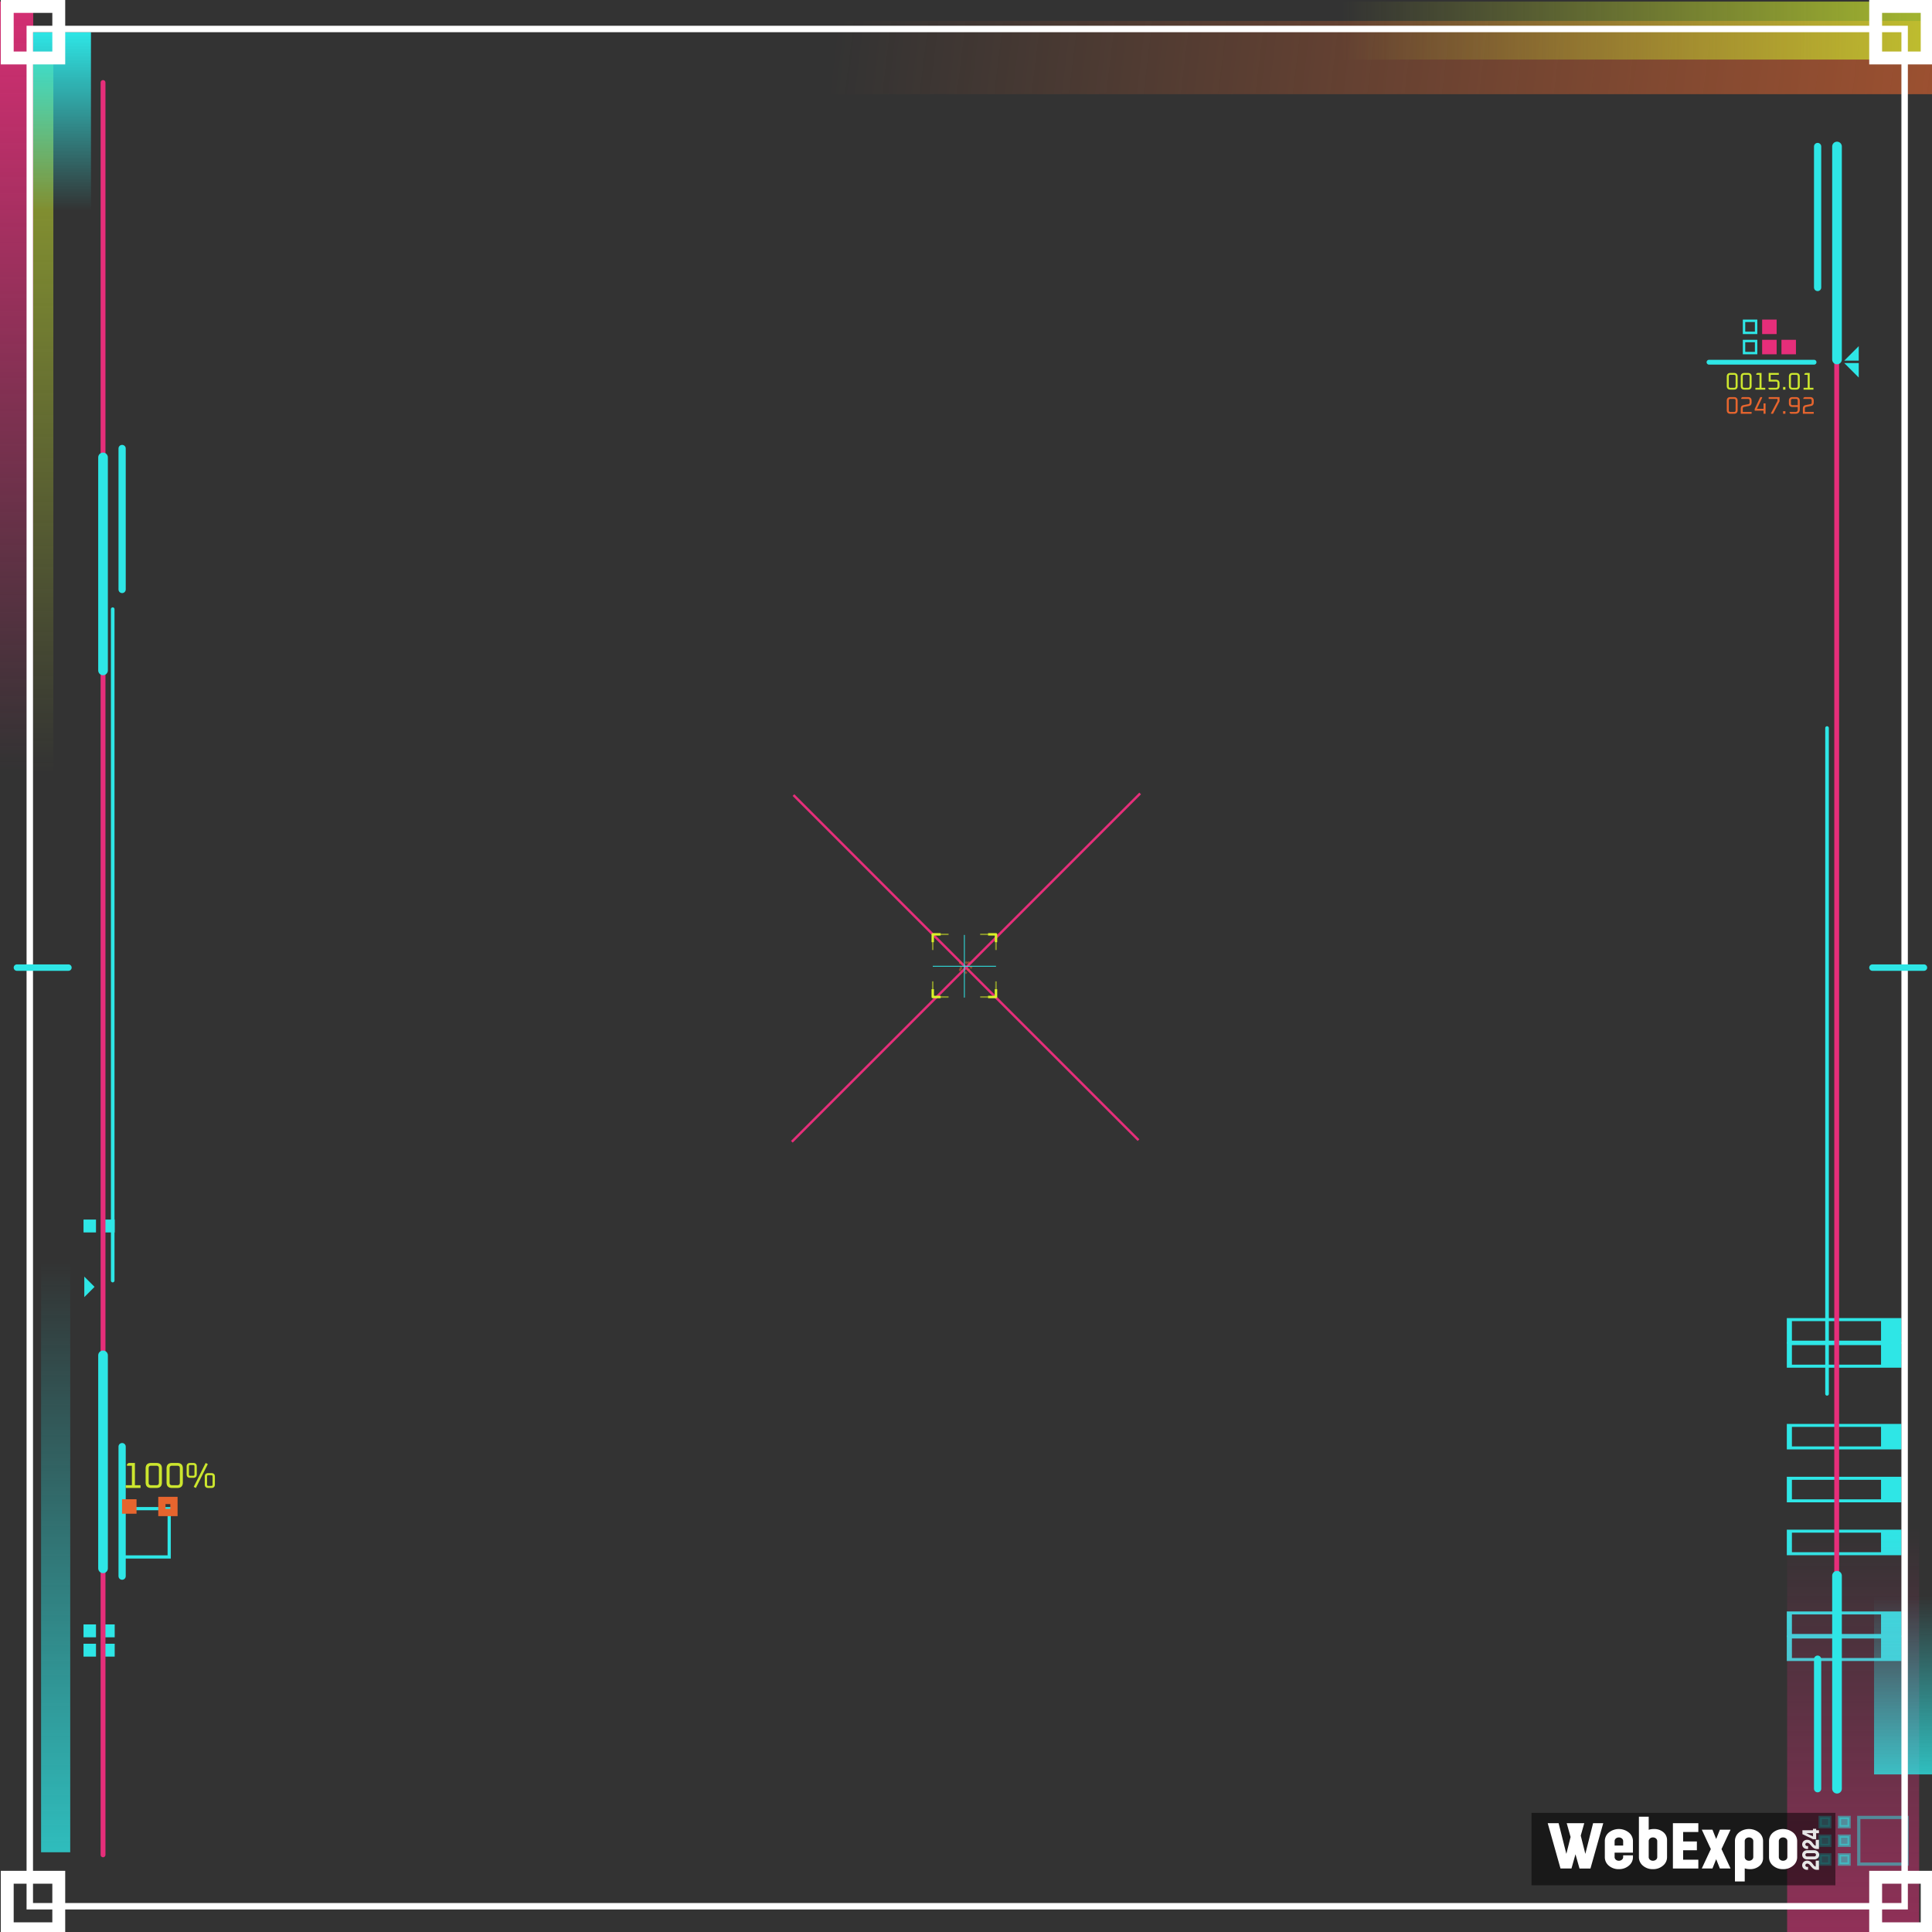 <svg xmlns="http://www.w3.org/2000/svg" xmlns:xlink="http://www.w3.org/1999/xlink" width="2400" height="2400" viewBox="0 0 2400 2400">
  <rect x="0" y="0" width="2400" height="2400" fill="#333333" stroke="none"/>
  <defs>
    <linearGradient id="linear-gradient" x1="-0.112" y1="0.5" x2="1" y2="0.5" gradientUnits="objectBoundingBox">
      <stop offset="0" stop-color="#e62e7a"/>
      <stop offset="1" stop-color="#e62e7a" stop-opacity="0"/>
    </linearGradient>
    <linearGradient id="linear-gradient-2" x1="-0.557" y1="0.5" x2="1" y2="0.5" gradientUnits="objectBoundingBox">
      <stop offset="0" stop-color="#cce62e"/>
      <stop offset="1" stop-color="#cce62e" stop-opacity="0"/>
    </linearGradient>
    <linearGradient id="linear-gradient-3" x1="-0.3" y1="0.5" x2="1" y2="0.5" gradientUnits="objectBoundingBox">
      <stop offset="0" stop-color="#2ee6e6"/>
      <stop offset="1" stop-color="#2ee6e6" stop-opacity="0"/>
    </linearGradient>
    <linearGradient id="linear-gradient-4" x1="-0.495" y1="0.5" x2="1" y2="0.5" gradientUnits="objectBoundingBox">
      <stop offset="0" stop-color="#e62e7a" stop-opacity="0.788"/>
      <stop offset="1" stop-color="#e62e7a" stop-opacity="0"/>
    </linearGradient>
    <linearGradient id="linear-gradient-5" x1="-0.28" xlink:href="#linear-gradient-3"/>
    <linearGradient id="linear-gradient-6" x1="1.728" y1="0.578" x2="0" y2="0.564" gradientUnits="objectBoundingBox">
      <stop offset="0" stop-color="#e6652e"/>
      <stop offset="1" stop-color="#e6652e" stop-opacity="0"/>
    </linearGradient>
    <linearGradient id="linear-gradient-7" x1="0" xlink:href="#linear-gradient-3"/>
    <linearGradient id="linear-gradient-8" x1="1.364" x2="0" xlink:href="#linear-gradient-2"/>
  </defs>
  <g id="Group_1454" data-name="Group 1454" transform="translate(108.651 242.395)">
    <path id="Path_3107" data-name="Path 3107" d="M2240.7,1396.867V1395h12.653v1.867Zm-126.533,0H2111V1395h3.163Zm0,28v1.867H2111v-1.867Zm126.533,0h12.653v1.867H2240.7Zm0-26.133H2114.163V1395H2240.7Zm-123.37-1.867v28H2111v-28ZM2114.163,1423H2240.7v3.733H2114.163Zm113.88,1.867v-28h25.306v28Z" transform="translate(0)" fill="#2ee6e6"/>
    <path id="Path_3108" data-name="Path 3108" d="M2240.7,1444.867V1443h12.653v1.867Zm-126.533,0H2111V1443h3.163Zm0,28v1.867H2111v-1.867Zm126.533,0h12.653v1.867H2240.7Zm0-26.133H2114.163V1443H2240.7Zm-123.37-1.867v28H2111v-28ZM2114.163,1471H2240.7v3.733H2114.163Zm113.88,1.867v-28h25.306v28Z" transform="translate(0 -18.133)" fill="#2ee6e6"/>
    <path id="Path_3109" data-name="Path 3109" d="M2240.7,1492.867V1491h12.653v1.867Zm-126.533,0H2111V1491h3.163Zm0,28v1.867H2111v-1.867Zm126.533,0h12.653v1.867H2240.7Zm0-26.133H2114.163V1491H2240.7Zm-123.37-1.867v28H2111v-28ZM2114.163,1519H2240.7v3.733H2114.163Zm113.88,1.867v-28h25.306v28Z" transform="translate(0 35.412)" fill="#2ee6e6"/>
    <path id="Path_3110" data-name="Path 3110" d="M2240.7,1540.867V1539h12.653v1.867Zm-126.533,0H2111V1539h3.163Zm0,28v1.867H2111v-1.867Zm126.533,0h12.653v1.867H2240.7Zm0-26.133H2114.163V1539H2240.7Zm-123.37-1.867v28H2111v-28ZM2114.163,1567H2240.7v3.733H2114.163Zm113.88,1.867v-28h25.306v28Z" transform="translate(0 53.118)" fill="#2ee6e6"/>
    <path id="Path_3111" data-name="Path 3111" d="M2240.7,1588.867V1587h12.653v1.867Zm-126.533,0H2111V1587h3.163Zm0,28v1.867H2111v-1.867Zm126.533,0h12.653v1.867H2240.7Zm0-26.133H2114.163V1587H2240.7Zm-123.37-1.867v28H2111v-28ZM2114.163,1615H2240.7v3.733H2114.163Zm113.88,1.867v-28h25.306v28Z" transform="translate(0 70.823)" fill="#2ee6e6"/>
    <path id="Path_3112" data-name="Path 3112" d="M2240.7,1636.867V1635h12.653v1.867Zm-126.533,0H2111V1635h3.163Zm0,28v1.867H2111v-1.867Zm126.533,0h12.653v1.867H2240.7Zm0-26.133H2114.163V1635H2240.7Zm-123.37-1.867v28H2111v-28ZM2114.163,1663H2240.7v3.733H2114.163Zm113.88,1.867v-28h25.306v28Z" transform="translate(0 124.368)" fill="#2ee6e6"/>
    <path id="Path_3113" data-name="Path 3113" d="M2240.7,1684.867V1683h12.653v1.867Zm-126.533,0H2111V1683h3.163Zm0,28v1.867H2111v-1.867Zm126.533,0h12.653v1.867H2240.7Zm0-26.133H2114.163V1683H2240.7Zm-123.37-1.867v28H2111v-28ZM2114.163,1711H2240.7v3.733H2114.163Zm113.88,1.867v-28h25.306v28Z" transform="translate(0 106.235)" fill="#2ee6e6"/>
  </g>
  <g id="Group_1440" data-name="Group 1440" transform="translate(0 151.732)">
    <rect id="Rectangle_45328" data-name="Rectangle 45328" width="957.553" height="41.249" transform="translate(41.249 -149.732) rotate(90)" fill="url(#linear-gradient)"/>
    <rect id="Rectangle_45329" data-name="Rectangle 45329" width="882.376" height="25.016" transform="translate(66.265 -74.556) rotate(90)" fill="url(#linear-gradient-2)"/>
    <rect id="Rectangle_45330" data-name="Rectangle 45330" width="11.49" height="12" transform="translate(105.754 1892.179)" fill="#2ee6e6" stroke="#2ee6e6" stroke-width="4"/>
    <rect id="Rectangle_45331" data-name="Rectangle 45331" width="11.49" height="12" transform="translate(105.754 1868.179)" fill="#2ee6e6" stroke="#2ee6e6" stroke-width="4"/>
    <rect id="Rectangle_45332" data-name="Rectangle 45332" width="11.49" height="12" transform="translate(105.754 1365.24)" fill="#2ee6e6" stroke="#2ee6e6" stroke-width="4"/>
    <rect id="Rectangle_45333" data-name="Rectangle 45333" width="57.959" height="60" transform="translate(152.223 1722.366)" fill="none" stroke="#2ee6e6" stroke-width="4"/>
    <rect id="Rectangle_45334" data-name="Rectangle 45334" width="11.49" height="12" transform="translate(128.988 1892.179)" fill="#2ee6e6" stroke="#2ee6e6" stroke-width="4"/>
    <rect id="Rectangle_45335" data-name="Rectangle 45335" width="11.49" height="12" transform="translate(128.988 1868.179)" fill="#2ee6e6" stroke="#2ee6e6" stroke-width="4"/>
    <rect id="Rectangle_45336" data-name="Rectangle 45336" width="11.49" height="12" transform="translate(128.988 1365.24)" fill="#2ee6e6" stroke="#2ee6e6" stroke-width="4"/>
    <path id="Path_3079" data-name="Path 3079" d="M128,2646.156V444.48" transform="translate(0 -493.729)" fill="none" stroke="#e62e7a" stroke-linecap="round" stroke-linejoin="round" stroke-width="6"/>
    <path id="Path_3080" data-name="Path 3080" d="M140,1737.63V903.57" transform="translate(0 -298.585)" fill="none" stroke="#2ee6e6" stroke-linecap="round" stroke-linejoin="round" stroke-width="4.5"/>
    <path id="Path_3081" data-name="Path 3081" d="M128,444.54V180" transform="translate(0 1351.955)" fill="none" stroke="#2ee6e6" stroke-linecap="round" stroke-linejoin="round" stroke-width="12"/>
    <path id="Path_3082" data-name="Path 3082" d="M128,2220V1955.46" transform="translate(0 -1538.96)" fill="none" stroke="#2ee6e6" stroke-linecap="round" stroke-linejoin="round" stroke-width="12"/>
    <path id="Path_3083" data-name="Path 3083" d="M151.7,340.89V180" transform="translate(0 1465.322)" fill="none" stroke="#2ee6e6" stroke-linecap="round" stroke-linejoin="round" stroke-width="9"/>
    <path id="Path_3084" data-name="Path 3084" d="M151.7,2220V2044.89" transform="translate(0 -1639.477)" fill="none" stroke="#2ee6e6" stroke-linecap="round" stroke-linejoin="round" stroke-width="9"/>
    <path id="Path_3085" data-name="Path 3085" d="M104.727,1330.46l12.727-12.73L104.727,1305v25.46Z" transform="translate(0 129.128)" fill="#2ee6e6"/>
  </g>
  <path id="Path_3074" data-name="Path 3074" d="M0,0H733.575V36.2H0Z" transform="translate(51.035 2300.96) rotate(-90)" fill="url(#linear-gradient-3)"/>
  <rect id="Rectangle_45290" data-name="Rectangle 45290" width="505.073" height="164" transform="translate(2220.04 2402.04) rotate(-90)" fill="url(#linear-gradient-4)"/>
  <rect id="Rectangle_45291" data-name="Rectangle 45291" width="221.74" height="72" transform="translate(2328.04 2204.24) rotate(-90)" fill="url(#linear-gradient-5)"/>
  <rect id="Rectangle_45293" data-name="Rectangle 45293" width="12" height="11.49" transform="translate(2261.04 2257.69)" fill="#2ee6e6" stroke="#2ee6e6" stroke-width="4" opacity="0.5"/>
  <rect id="Rectangle_45294" data-name="Rectangle 45294" width="12" height="11.49" transform="translate(2261.04 2280.92)" fill="#2ee6e6" stroke="#2ee6e6" stroke-width="4" opacity="0.5"/>
  <rect id="Rectangle_45295" data-name="Rectangle 45295" width="12" height="11.49" transform="translate(2261.04 2304.16)" fill="#2ee6e6" stroke="#2ee6e6" stroke-width="4" opacity="0.5"/>
  <rect id="Rectangle_45296" data-name="Rectangle 45296" width="60" height="57.959" transform="translate(2309.04 2257.69)" fill="none" stroke="#2ee6e6" stroke-width="4" opacity="0.5"/>
  <rect id="Rectangle_45297" data-name="Rectangle 45297" width="12" height="11.49" transform="translate(2285.04 2257.69)" fill="#2ee6e6" stroke="#2ee6e6" stroke-width="4" opacity="0.5"/>
  <rect id="Rectangle_45298" data-name="Rectangle 45298" width="12" height="11.49" transform="translate(2285.04 2280.92)" fill="#2ee6e6" stroke="#2ee6e6" stroke-width="4" opacity="0.5"/>
  <rect id="Rectangle_45299" data-name="Rectangle 45299" width="12" height="11.49" transform="translate(2285.04 2304.16)" fill="#2ee6e6" stroke="#2ee6e6" stroke-width="4" opacity="0.5"/>
  <rect id="Rectangle_45300" data-name="Rectangle 45300" width="1369.967" height="91" transform="translate(1030.073 26)" fill="url(#linear-gradient-6)"/>
  <rect id="Rectangle_45301" data-name="Rectangle 45301" width="221.739" height="72" transform="translate(113 40) rotate(90)" fill="url(#linear-gradient-7)"/>
  <rect id="Rectangle_45302" data-name="Rectangle 45302" width="735.03" height="72" transform="translate(1664.97 2)" fill="url(#linear-gradient-8)"/>
  <rect id="Rectangle_45314" data-name="Rectangle 45314" width="2329" height="2332" transform="translate(37 36)" fill="none" stroke="#fff" stroke-width="8"/>
  <rect id="Rectangle_45315" data-name="Rectangle 45315" width="64" height="64" transform="translate(9 8)" fill="none" stroke="#fff" stroke-width="16"/>
  <rect id="Rectangle_45316" data-name="Rectangle 45316" width="64" height="64" transform="translate(9 2332)" fill="none" stroke="#fff" stroke-width="16"/>
  <rect id="Rectangle_45317" data-name="Rectangle 45317" width="64" height="64" transform="translate(2330 8)" fill="none" stroke="#fff" stroke-width="16"/>
  <rect id="Rectangle_45318" data-name="Rectangle 45318" width="64" height="64" transform="translate(2330 2332)" fill="none" stroke="#fff" stroke-width="16"/>
  <path id="Path_3004" data-name="Path 3004" d="M2390,1200h-64" transform="translate(0 2)" fill="none" stroke="#2ee6e6" stroke-linecap="round" stroke-width="8"/>
  <path id="Path_3005" data-name="Path 3005" d="M85,1200H21" transform="translate(0 2)" fill="none" stroke="#2ee6e6" stroke-linecap="round" stroke-width="8"/>
  <path id="Path_3017" data-name="Path 3017" d="M2269.61,1729.5V902.37" transform="translate(0 2)" fill="none" stroke="#2ee6e6" stroke-linecap="round" stroke-linejoin="round" stroke-width="4.5"/>
  <path id="Path_3018" data-name="Path 3018" d="M2281.61,1985.52V413.31" transform="translate(0 2)" fill="none" stroke="#e62e7a" stroke-linecap="round" stroke-linejoin="round" stroke-width="6"/>
  <path id="Path_3026" data-name="Path 3026" d="M2282,2220V1955.46" transform="translate(0 2)" fill="none" stroke="#2ee6e6" stroke-linecap="round" stroke-linejoin="round" stroke-width="12"/>
  <path id="Path_3027" data-name="Path 3027" d="M2282,444.541V180" transform="translate(0 2)" fill="none" stroke="#2ee6e6" stroke-linecap="round" stroke-linejoin="round" stroke-width="12"/>
  <path id="Path_3028" data-name="Path 3028" d="M2257.91,2220V2059.11" transform="translate(0 2)" fill="none" stroke="#2ee6e6" stroke-linecap="round" stroke-linejoin="round" stroke-width="9"/>
  <g id="Group_1428" data-name="Group 1428" transform="translate(0 2)">
    <path id="Path_3029" data-name="Path 3029" d="M2257.91,355.11V180" fill="none" stroke="#2ee6e6" stroke-linecap="round" stroke-linejoin="round" stroke-width="9"/>
  </g>
  <rect id="Rectangle_45325" data-name="Rectangle 45325" width="221.74" height="39.04" transform="translate(2198 2357.23) rotate(-90)" fill="url(#linear-gradient-5)"/>
  <g id="Group_1432" data-name="Group 1432" transform="translate(0 -869)">
    <path id="Path_3064" data-name="Path 3064" d="M2123,1318.95h130.5" fill="none" stroke="#2ee6e6" stroke-linecap="round" stroke-linejoin="round" stroke-width="6"/>
    <path id="Path_3065" data-name="Path 3065" d="M2213,1309.11h18v-18h-18Z" fill="#e62e7a"/>
    <path id="Path_3066" data-name="Path 3066" d="M2145.06,1348.41v-11.52q0-4.59,4.59-4.59h4.32q4.59,0,4.59,4.59v11.52q0,4.59-4.59,4.59h-4.32Q2145.06,1353,2145.06,1348.41Zm2.52.27a1.8,1.8,0,0,0,2.04,2.04H2154a1.8,1.8,0,0,0,2.04-2.04v-12.06a1.8,1.8,0,0,0-2.04-2.04h-4.38a1.8,1.8,0,0,0-2.04,2.04Zm14.83-.27v-11.52q0-4.59,4.59-4.59h4.32q4.59,0,4.59,4.59v11.52q0,4.59-4.59,4.59H2167Q2162.41,1353,2162.41,1348.41Zm2.52.27a1.8,1.8,0,0,0,2.04,2.04h4.38a1.8,1.8,0,0,0,2.04-2.04v-12.06a1.8,1.8,0,0,0-2.04-2.04h-4.38a1.8,1.8,0,0,0-2.04,2.04Zm15.66,4.32v-2.28h5.13v-16.14h-4.08v-1.23l1.35-1.05h5.25v18.42h4.65V1353Zm16.21-1.05v-1.23h9.24a1.8,1.8,0,0,0,2.04-2.04v-3.66a1.8,1.8,0,0,0-2.04-2.04h-8.94V1332.3h12.6v2.28h-10.08v6.12h6.39q4.59,0,4.59,4.59v3.12q0,4.59-4.59,4.59h-7.86Zm18.18,1.05v-3.24h2.91V1353Zm7.25-4.59v-11.52q0-4.59,4.59-4.59h4.32q4.59,0,4.59,4.59v11.52q0,4.59-4.59,4.59h-4.32Q2222.23,1353,2222.23,1348.41Zm2.52.27a1.8,1.8,0,0,0,2.04,2.04h4.38a1.8,1.8,0,0,0,2.04-2.04v-12.06a1.8,1.8,0,0,0-2.04-2.04h-4.38a1.8,1.8,0,0,0-2.04,2.04Zm15.67,4.32v-2.28h5.13v-16.14h-4.08v-1.23l1.35-1.05h5.25v18.42h4.65V1353Z" fill="#cce62e"/>
    <path id="Path_3067" data-name="Path 3067" d="M2145.06,1378.41v-11.52q0-4.59,4.59-4.59h4.32q4.59,0,4.59,4.59v11.52q0,4.59-4.59,4.59h-4.32Q2145.06,1383,2145.06,1378.41Zm2.52.27a1.8,1.8,0,0,0,2.04,2.04H2154a1.8,1.8,0,0,0,2.04-2.04v-12.06a1.8,1.8,0,0,0-2.04-2.04h-4.38a1.8,1.8,0,0,0-2.04,2.04Zm14.83,4.32v-6.3q0-3.78,3.3-4.44l6.15-1.23a1.8,1.8,0,0,0,1.53-2.01v-2.4a1.8,1.8,0,0,0-2.04-2.04h-8.34v-1.23l1.35-1.05h6.96q4.59,0,4.59,4.59v1.95q0,3.78-3.3,4.44l-6.15,1.23a1.8,1.8,0,0,0-1.53,2.01v4.2h10.98V1383Zm17.34-3.87v-2.1l6.93-14.73h2.1l.33.6-6.57,13.95h8.19v-6.75h2.52V1383h-2.52v-3.87Zm17.35-14.55v-2.28h13.5v5.25l-8.1,15.45h-2.25l-.33-.6,8.16-15.42v-2.4Zm17.88,18.42v-3.24h2.91V1383Zm7.25-12.99v-3.12q0-4.59,4.59-4.59h4.32q4.59,0,4.59,4.59v10.59q0,5.52-5.52,5.52h-5.73l-1.35-1.05v-1.23h7.2a2.546,2.546,0,0,0,2.88-2.88v-3.24h-6.39Q2222.23,1374.6,2222.23,1370.01Zm2.52.27a1.8,1.8,0,0,0,2.04,2.04h6.42v-5.7a1.8,1.8,0,0,0-2.04-2.04h-4.38a1.8,1.8,0,0,0-2.04,2.04Zm14.83,12.72v-6.3q0-3.78,3.3-4.44l6.15-1.23a1.8,1.8,0,0,0,1.53-2.01v-2.4a1.8,1.8,0,0,0-2.04-2.04h-8.34v-1.23l1.35-1.05h6.96q4.59,0,4.59,4.59v1.95q0,3.78-3.3,4.44l-6.15,1.23a1.8,1.8,0,0,0-1.53,2.01v4.2h10.98V1383Z" fill="#e6652e"/>
    <path id="Path_3068" data-name="Path 3068" d="M2189,1309.11h18v-18h-18Z" fill="#e62e7a"/>
    <path id="Path_3069" data-name="Path 3069" d="M2189,1284h18v-18h-18Z" fill="#e62e7a"/>
    <path id="Path_3070" data-name="Path 3070" d="M2168,1306.11v-12h12v12Zm-3,3h18v-18h-18Z" fill="#2ee6e6"/>
    <path id="Path_3071" data-name="Path 3071" d="M2168,1281v-12h12v12Zm-3,3h18v-18h-18Z" fill="#2ee6e6"/>
    <path id="Path_3072" data-name="Path 3072" d="M2291,1320h18v18l-9-9Z" fill="#2ee6e6"/>
    <path id="Path_3073" data-name="Path 3073" d="M2309,1299v18h-18l9-9Z" fill="#2ee6e6"/>
  </g>
  <g id="Group_1433" data-name="Group 1433" transform="translate(-31.5 2192)">
    <path id="Path_3055" data-name="Path 3055" d="M0,0H377.5V90H0Z" transform="translate(1934 60)" fill="rgba(0,0,0,0.5)"/>
    <g id="Group_1434" data-name="Group 1434">
      <path id="Path_3006" data-name="Path 3006" d="M1993.62,129.12l-5-17.688-4.99,17.688h-13.62l-15.88-56.28h13.53l9.62,38.108,5.26-20.982-4.81-17.126h21.79l-4.36,15.44,5.72,22.676,9.62-38.107h12.62l-15.89,56.28h-13.62Z" fill="#fff"/>
      <path id="Path_3007" data-name="Path 3007" d="M2042.49,129.924a18.344,18.344,0,0,1-12.43-4.3,13.584,13.584,0,0,1-4.99-10.738v-19.7a13.7,13.7,0,0,1,4.99-10.772,19.907,19.907,0,0,1,24.87.043,13.677,13.677,0,0,1,5.08,10.737v14.23h-22.78v5.463a4.2,4.2,0,0,0,1.5,3.26,5.475,5.475,0,0,0,3.76,1.322,5.685,5.685,0,0,0,3.82-1.322,4.158,4.158,0,0,0,1.54-3.26v-2.092h12.16v2.092a13.527,13.527,0,0,1-5.08,10.695,18.515,18.515,0,0,1-12.44,4.339Zm-5.26-29.342h10.62V95.2a4.237,4.237,0,0,0-1.54-3.337,5.682,5.682,0,0,0-3.82-1.323,5.472,5.472,0,0,0-3.76,1.323,4.263,4.263,0,0,0-1.5,3.337Z" fill="#fff"/>
      <path id="Path_3008" data-name="Path 3008" d="M2084.84,129.924a18.344,18.344,0,0,1-12.43-4.3,13.6,13.6,0,0,1-5-10.738V64.8h12.17V81.044a20.048,20.048,0,0,1,6.63-.968,17.251,17.251,0,0,1,11.52,3.9,12.494,12.494,0,0,1,4.63,10.011v20.9a13.506,13.506,0,0,1-5.09,10.694A18.472,18.472,0,0,1,2084.84,129.924Zm-3.76-11.775a5.453,5.453,0,0,0,3.76,1.323,5.635,5.635,0,0,0,3.81-1.323,4.127,4.127,0,0,0,1.54-3.259v-19.7a4.206,4.206,0,0,0-1.54-3.337,5.636,5.636,0,0,0-3.81-1.323,5.454,5.454,0,0,0-3.76,1.323,4.263,4.263,0,0,0-1.5,3.337v19.7A4.193,4.193,0,0,0,2081.08,118.149Z" fill="#fff"/>
      <path id="Path_3009" data-name="Path 3009" d="M2109.64,129.12V72.84h31.59V83.776h-18.88v11.74h17.07v10.936h-17.07v11.74h18.88v10.936h-31.59Z" fill="#fff"/>
      <path id="Path_3010" data-name="Path 3010" d="M2145.51,129.12,2156.76,105l-11.25-24.12h13.25l4.63,11.576,4.63-11.576h13.25L2170.02,105l11.25,24.12h-13.25l-4.63-11.576-4.63,11.576Z" fill="#fff"/>
      <path id="Path_3011" data-name="Path 3011" d="M2186.71,145.2V95.11a13.6,13.6,0,0,1,4.99-10.737,20.048,20.048,0,0,1,24.87.035,13.556,13.556,0,0,1,5.08,10.694V116a12.493,12.493,0,0,1-4.63,10.011,17.265,17.265,0,0,1-11.52,3.9,19.851,19.851,0,0,1-6.63-.968v16.244h-12.16Zm13.66-27.059a5.483,5.483,0,0,0,3.77,1.322,5.677,5.677,0,0,0,3.81-1.322,4.237,4.237,0,0,0,1.54-3.337V95.11a4.17,4.17,0,0,0-1.54-3.259,5.673,5.673,0,0,0-3.81-1.323,5.48,5.48,0,0,0-3.77,1.323,4.181,4.181,0,0,0-1.5,3.259V114.8A4.263,4.263,0,0,0,2200.37,118.141Z" fill="#fff"/>
      <path id="Path_3012" data-name="Path 3012" d="M2246.48,129.924a18.344,18.344,0,0,1-12.43-4.3,13.593,13.593,0,0,1-5-10.738v-19.7a13.71,13.71,0,0,1,5-10.772,19.907,19.907,0,0,1,24.87.043A13.677,13.677,0,0,1,2264,95.188v19.7a13.525,13.525,0,0,1-5.08,10.694A18.516,18.516,0,0,1,2246.48,129.924Zm-3.76-11.775a5.453,5.453,0,0,0,3.76,1.323,5.636,5.636,0,0,0,3.81-1.323,4.135,4.135,0,0,0,1.55-3.259v-19.7a4.215,4.215,0,0,0-1.55-3.337,5.637,5.637,0,0,0-3.81-1.323,5.454,5.454,0,0,0-3.76,1.323,4.263,4.263,0,0,0-1.5,3.337v19.7A4.193,4.193,0,0,0,2242.72,118.149Z" fill="#fff"/>
    </g>
    <path id="Path_3013" data-name="Path 3013" d="M2291.07,130.779h-2.53a7.463,7.463,0,0,1-2.94-.571,7.589,7.589,0,0,1-2.26-1.426c-.6-.571-1.21-1.193-1.81-1.876s-1.12-1.3-1.58-1.876a6.387,6.387,0,0,0-1.6-1.427,3.483,3.483,0,0,0-1.86-.57,2.365,2.365,0,0,0-1.65.57,2.027,2.027,0,0,0,0,2.957,2.365,2.365,0,0,0,1.65.571h1.06v3.639h-1.06a6.489,6.489,0,0,1-4.5-1.6,5.607,5.607,0,0,1,0-8.2,6.489,6.489,0,0,1,4.5-1.6,6.926,6.926,0,0,1,3.24.752,7.915,7.915,0,0,1,2.36,1.833c.61.717,1.17,1.435,1.69,2.161a11.88,11.88,0,0,0,1.58,1.833,2.544,2.544,0,0,0,1.7.752v-7.331h3.99v11.386Z" fill="#e6e6e6"/>
    <path id="Path_3014" data-name="Path 3014" d="M2289.6,108.043a5.628,5.628,0,0,1,0,8.195,6.511,6.511,0,0,1-4.51,1.6h-8.58a6.484,6.484,0,0,1-4.5-1.6,5.606,5.606,0,0,1,0-8.195,6.484,6.484,0,0,1,4.5-1.6h8.58A6.511,6.511,0,0,1,2289.6,108.043Zm-2.85,5.576a1.937,1.937,0,0,0,.63-1.478,1.967,1.967,0,0,0-.63-1.487,2.386,2.386,0,0,0-1.66-.571h-8.58a2.361,2.361,0,0,0-1.65.571,2.037,2.037,0,0,0,0,2.965,2.365,2.365,0,0,0,1.65.57h8.58A2.391,2.391,0,0,0,2286.75,113.619Z" fill="#e6e6e6"/>
    <path id="Path_3015" data-name="Path 3015" d="M2291.07,104.887h-2.53a7.48,7.48,0,0,1-2.94-.57,7.592,7.592,0,0,1-2.26-1.427c-.6-.57-1.21-1.193-1.81-1.876s-1.12-1.3-1.58-1.876a6.379,6.379,0,0,0-1.6-1.426,3.48,3.48,0,0,0-1.86-.571,2.363,2.363,0,0,0-1.65.571,2.028,2.028,0,0,0,0,2.957,2.365,2.365,0,0,0,1.65.57h1.06v3.64h-1.06a6.484,6.484,0,0,1-4.5-1.6,5.606,5.606,0,0,1,0-8.2,6.447,6.447,0,0,1,4.5-1.6,6.921,6.921,0,0,1,3.24.752,7.911,7.911,0,0,1,2.36,1.833c.61.717,1.17,1.435,1.69,2.161a11.9,11.9,0,0,0,1.58,1.832,2.54,2.54,0,0,0,1.7.752V93.484h3.99V104.87Z" fill="#e6e6e6"/>
    <path id="Path_3016" data-name="Path 3016" d="M2287.61,92.741h-3.99l-13.09-6.294V81.614h13.09V79.79h3.99v1.824h3.46v3.64h-3.46Zm-3.99-3.536V85.254h-8.25Z" fill="#e6e6e6"/>
  </g>
  <g id="Group_1439" data-name="Group 1439" transform="translate(0 1352.404)">
    <path id="Path_3076" data-name="Path 3076" d="M153.1,1344.39v-15h15v15Z" transform="translate(0 -817.89)" fill="#e6652e" stroke="#e6652e" stroke-width="3"/>
    <path id="Path_3077" data-name="Path 3077" d="M214.6,1330.89h3v-3h-3Zm0,12v3h3v-3Zm-12,0h-3v3h3Zm0-12v-3h-3v3Zm15-3h3v-3h-3Zm-18,0v-3h-3v3Zm0,18h-3v3h3Zm18,0v3h3v-3Zm-6-15v12h6v-12Zm3,9h-12v6h12Zm-9,3v-12h-6v12Zm-3-9h12v-6h-12Zm15-9h-18v6h18Zm-21,3v18h6v-18Zm3,21h18v-6h-18Zm21-3v-18h-6v18Z" transform="translate(0 -817.89)" fill="#e6652e"/>
    <path id="Path_3078" data-name="Path 3078" d="M156.14,1300v-3.42h7.7v-24.21h-6.12v-1.85l2.025-1.57h7.875v27.63h6.975V1300Zm24.756-6.89v-17.28q0-6.885,6.885-6.88h6.48q6.885,0,6.885,6.88v17.28q0,6.885-6.885,6.89h-6.48Q180.9,1300,180.9,1293.11Zm3.78.41q0,3.06,3.06,3.06h6.57q3.06,0,3.06-3.06v-18.09q0-3.06-3.06-3.06h-6.57q-3.06,0-3.06,3.06Zm22.235-.41v-17.28q0-6.885,6.885-6.88h6.48q6.885,0,6.885,6.88v17.28q0,6.885-6.885,6.89H213.8Q206.911,1300,206.911,1293.11Zm3.78.41q0,3.06,3.06,3.06h6.57q3.06,0,3.06-3.06v-18.09q0-3.06-3.06-3.06h-6.57q-3.06,0-3.06,3.06Zm21.156-10.62v-9.5q0-4.455,4.5-4.45h3.645q4.455,0,4.455,4.45v9.5q0,4.5-4.455,4.5h-3.645Q231.847,1287.4,231.847,1282.9Zm2.88.36a1.352,1.352,0,0,0,1.53,1.53h3.78a1.352,1.352,0,0,0,1.53-1.53v-10.17a1.352,1.352,0,0,0-1.53-1.53h-3.78a1.352,1.352,0,0,0-1.53,1.53Zm5.895,15.39,14.85-29.7,2.7,1.35-14.85,29.7Zm13.725-3.15V1286q0-4.455,4.5-4.45h3.645q4.455,0,4.455,4.45v9.5q0,4.5-4.455,4.5h-3.645Q254.347,1300,254.347,1295.5Zm2.88.36a1.352,1.352,0,0,0,1.53,1.53h3.78a1.352,1.352,0,0,0,1.53-1.53v-10.17a1.352,1.352,0,0,0-1.53-1.53h-3.78a1.352,1.352,0,0,0-1.53,1.53Z" transform="translate(0 -804)" fill="#cce62e"/>
  </g>
  <g id="Group_1453" data-name="Group 1453" transform="translate(482.06 1906.743) rotate(-90)">
    <path id="Path_3000" data-name="Path 3000" d="M488.4,501.6,921.083,934.281" transform="translate(0 0)" fill="none" stroke="#e62e7a" stroke-width="3"/>
    <path id="Path_3001" data-name="Path 3001" d="M923.621,508.181,494.976,936.824" transform="translate(-4.556 -4.562)" fill="none" stroke="#e62e7a" stroke-width="3"/>
    <g id="Group_1425" data-name="Group 1425" transform="translate(696.646 709.842)" opacity="0.5">
      <rect id="Rectangle_45310" data-name="Rectangle 45310" width="2.809" height="2.591" transform="translate(6.414 14.36) rotate(-45)" fill="#e6652e"/>
      <rect id="Rectangle_45311" data-name="Rectangle 45311" width="2.809" height="2.591" transform="translate(0 7.946) rotate(-45)" fill="#e6652e"/>
      <rect id="Rectangle_45312" data-name="Rectangle 45312" width="2.809" height="2.591" transform="translate(12.373 8.397) rotate(-45)" fill="#e6652e"/>
      <rect id="Rectangle_45313" data-name="Rectangle 45313" width="2.809" height="2.591" transform="translate(5.963 1.987) rotate(-45)" fill="#e6652e"/>
    </g>
    <g id="Group_1431" data-name="Group 1431" transform="translate(667.495 676.642)">
      <path id="Path_3056" data-name="Path 3056" d="M2.391,21.64V2H21.848M80.218,21.64V2H60.761M2.391,60.92v19.64H21.848m38.914,0H80.218V60.92" transform="translate(-1.656 -2)" fill="none" stroke="#dbf227" stroke-linejoin="round" stroke-width="2" opacity="0.5"/>
      <path id="Path_3057" data-name="Path 3057" d="M80.218,11.82V2H70.49M12.119,2H2.391v9.82m0,58.92v9.82h9.728m58.371,0h9.729v-9.82" transform="translate(-1.656 -2)" fill="none" stroke="#dbf227" stroke-linejoin="round" stroke-width="3"/>
      <path id="Path_3058" data-name="Path 3058" d="M126.805,2V80.561" transform="translate(-87.891 -2)" fill="none" stroke="#2ee6e6" stroke-width="1"/>
      <path id="Path_3059" data-name="Path 3059" d="M77.826,130H0" transform="translate(0.002 -90.72)" fill="none" stroke="#2ee6e6" stroke-width="1"/>
      <g id="Group_1430" data-name="Group 1430" transform="translate(33.04 32.61)" opacity="0.5">
        <rect id="Rectangle_45321" data-name="Rectangle 45321" width="2.937" height="2.965" fill="#e6652e"/>
        <rect id="Rectangle_45322" data-name="Rectangle 45322" width="2.937" height="2.965" transform="translate(0 10.376)" fill="#e6652e"/>
        <rect id="Rectangle_45323" data-name="Rectangle 45323" width="2.937" height="2.965" transform="translate(8.811)" fill="#e6652e"/>
        <rect id="Rectangle_45324" data-name="Rectangle 45324" width="2.937" height="2.965" transform="translate(8.811 10.376)" fill="#e6652e"/>
      </g>
    </g>
  </g>
</svg>
